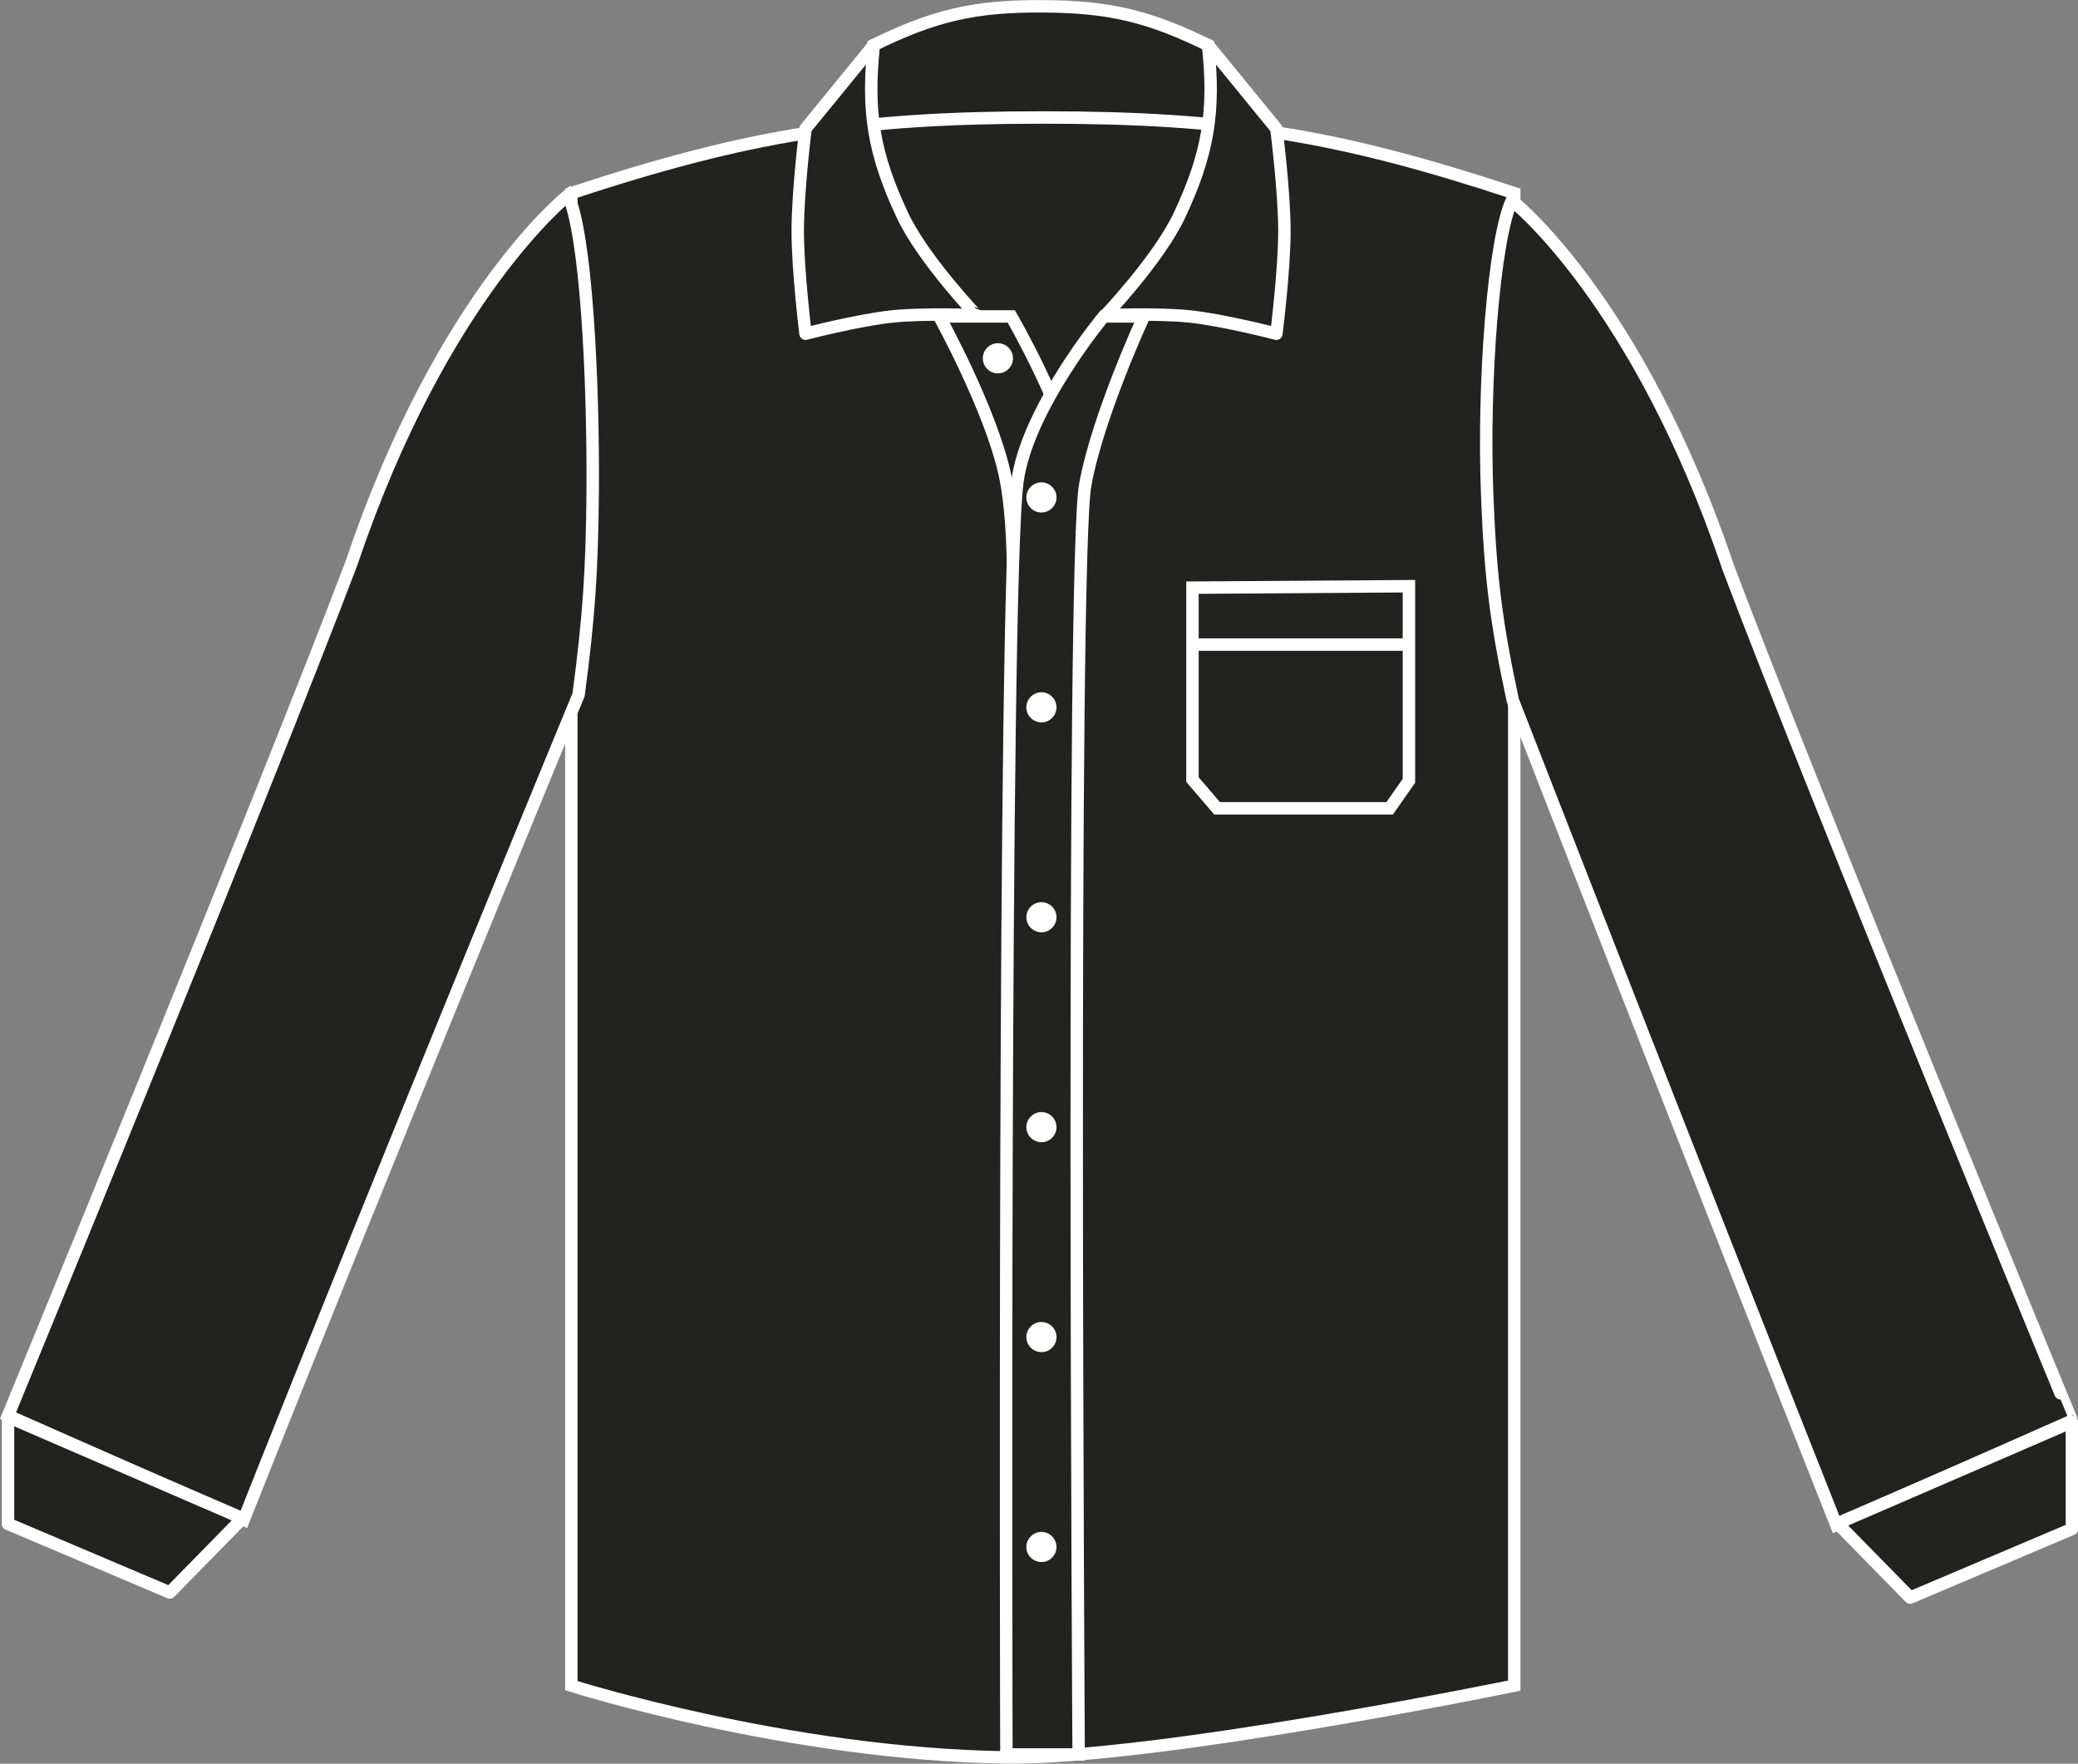 <?xml version="1.0" encoding="utf-8"?>
<!-- Generator: Adobe Illustrator 23.1.1, SVG Export Plug-In . SVG Version: 6.00 Build 0)  -->
<svg version="1.1" id="Layer_1" xmlns="http://www.w3.org/2000/svg" xmlns:xlink="http://www.w3.org/1999/xlink" x="0px" y="0px"
	 viewBox="0 0 854.4 725.1" style="enable-background:new 0 0 854.4 725.1;" xml:space="preserve">
<rect x="0" y="0" width="854.4" height="725.1" fill="#808080" stroke="none"/>
<style type="text/css">
	.st0{fill:#FFFFFF;}
	.st1{fill:#222221;stroke:#FFFFFF;stroke-width:5.11;stroke-miterlimit:3.86;}
	.st2{fill-rule:evenodd;clip-rule:evenodd;fill:#222221;stroke:#FFFFFF;stroke-width:5.11;stroke-miterlimit:3.86;}
	.st3{fill:#222221;stroke:#FFFFFF;stroke-width:5.11;stroke-linejoin:round;}
	.st4{fill:none;stroke:#FFFFFF;stroke-width:5.11;stroke-miterlimit:3.86;}
</style>
<title>K105 BLK LINE</title>
<path class="st0" d="M421.6,242.2c0-3.4,2.8-6.2,6.2-6.2c3.4,0,6.2,2.8,6.2,6.2s-2.8,6.2-6.2,6.2l0,0
	C424.4,248.4,421.6,245.6,421.6,242.2z"/>
<path class="st1" d="M359.1,18.6c25-12.3,41.8-16.2,69.6-16c27.3,0.1,43.6,4,68.1,16l5.9,44.8L354.1,65L359.1,18.6z"/>
<path class="st1" d="M234.9,79.4c72.7-23.9,117.3-31.1,193.9-31.1s121.1,7.1,193.8,31.1V693c0,0-147.2,30.3-208.8,29.5
	c-89.7-1.2-178.9-29.5-178.9-29.5V79.4L234.9,79.4z"/>
<path class="st1" d="M386.2,130.1h29.6c0,0,21.8,37.5,27,64.1v65.2l-26.8-0.1c0,0,2.4-39.6-2.8-64
	C407.4,168.4,386.2,130.1,386.2,130.1L386.2,130.1z"/>
<path class="st2" d="M470.3,130.1h-16.5c0,0-31.6,38-35.5,68.1c-5.9,45.7-4.5,523.1-4.5,523.1h29.7c0,0-3-490.6,2.7-521.9
	C451.3,171.1,470.3,130.1,470.3,130.1L470.3,130.1z"/>
<path class="st0" d="M404.1,147.3c0-3.4,2.8-6.2,6.2-6.2s6.2,2.8,6.2,6.2s-2.8,6.2-6.2,6.2C406.8,153.5,404.1,150.7,404.1,147.3
	L404.1,147.3z"/>
<path class="st1" d="M3.3,582l96.9,42.8c56.3-142,137.7-339.2,137.7-339.2c4.3-32.4,5.5-51,5.8-83.6c0.3-47.6-2.8-105.8-10.1-121.7
	c0,0-51.8,40.6-89,151C109.6,323.7,3.3,582,3.3,582z"/>
<path class="st3" d="M484.9,88.6c11.8-25.1,14.8-42.6,11.8-70.1l28.1,34.4c0,0,3.3,25.7,3.3,42.1s-3.3,42.2-3.3,42.2
	s-21.5-5.6-35.6-7.1c-13.5-1.4-34.7-0.5-34.7-0.5S476.4,106.6,484.9,88.6L484.9,88.6z"/>
<path class="st3" d="M371.1,88.6c-11.8-25.1-14.8-42.6-11.8-70.1l-28.1,34.4c0,0-3.2,25.7-3.2,42.1s3.2,42.2,3.2,42.2
	s21.5-5.6,35.6-7.1c13.5-1.4,34.7-0.5,34.7-0.5S379.6,106.6,371.1,88.6z"/>
<polygon class="st3" points="3.3,626.5 69.8,654.7 99.7,624.2 3.3,582.5 "/>
<path class="st1" d="M851.9,584.1L755,626.9c-56.3-142-133-339-133-339c-6.9-32.2-9.2-50.9-10.5-83.8
	c-1.9-47.6,2.8-105.8,10.1-121.7c0,0,51.8,40.6,89,151C745.5,325.8,851.8,584.1,851.9,584.1L851.9,584.1z"/>
<polygon class="st3" points="851.9,628.6 785.4,656.8 755.5,626.3 851.9,584.6 "/>
<path class="st0" d="M422,204.5c0-3.4,2.8-6.2,6.2-6.2c3.4,0,6.2,2.8,6.2,6.2s-2.8,6.2-6.2,6.2C424.7,210.7,422,207.9,422,204.5
	L422,204.5z"/>
<path class="st0" d="M422,290.8c0-3.4,2.8-6.2,6.2-6.2c3.4,0,6.2,2.8,6.2,6.2c0,3.4-2.8,6.2-6.2,6.2
	C424.7,296.9,422,294.2,422,290.8z"/>
<path class="st0" d="M422,377.1c0-3.4,2.8-6.2,6.2-6.2c3.4,0,6.2,2.8,6.2,6.2c0,3.4-2.8,6.2-6.2,6.2
	C424.7,383.2,422,380.5,422,377.1z"/>
<path class="st0" d="M422,463.4c0-3.4,2.8-6.2,6.2-6.2c3.4,0,6.2,2.8,6.2,6.2c0,3.4-2.8,6.2-6.2,6.2
	C424.7,469.5,422,466.8,422,463.4z"/>
<path class="st0" d="M422,549.7c0-3.4,2.8-6.2,6.2-6.2c3.4,0,6.2,2.8,6.2,6.2s-2.8,6.2-6.2,6.2l0,0C424.7,555.8,422,553.1,422,549.7
	z"/>
<path class="st0" d="M422,636c0-3.4,2.8-6.2,6.2-6.2c3.4,0,6.2,2.8,6.2,6.2s-2.8,6.2-6.2,6.2C424.7,642.1,422,639.4,422,636L422,636
	z"/>
<path class="st4" d="M489.3,265H580"/>
<polygon class="st4" points="490.3,241.6 579.3,241 579.3,321 571.4,332.3 500.4,332.3 490.3,320.5 "/>
</svg>
